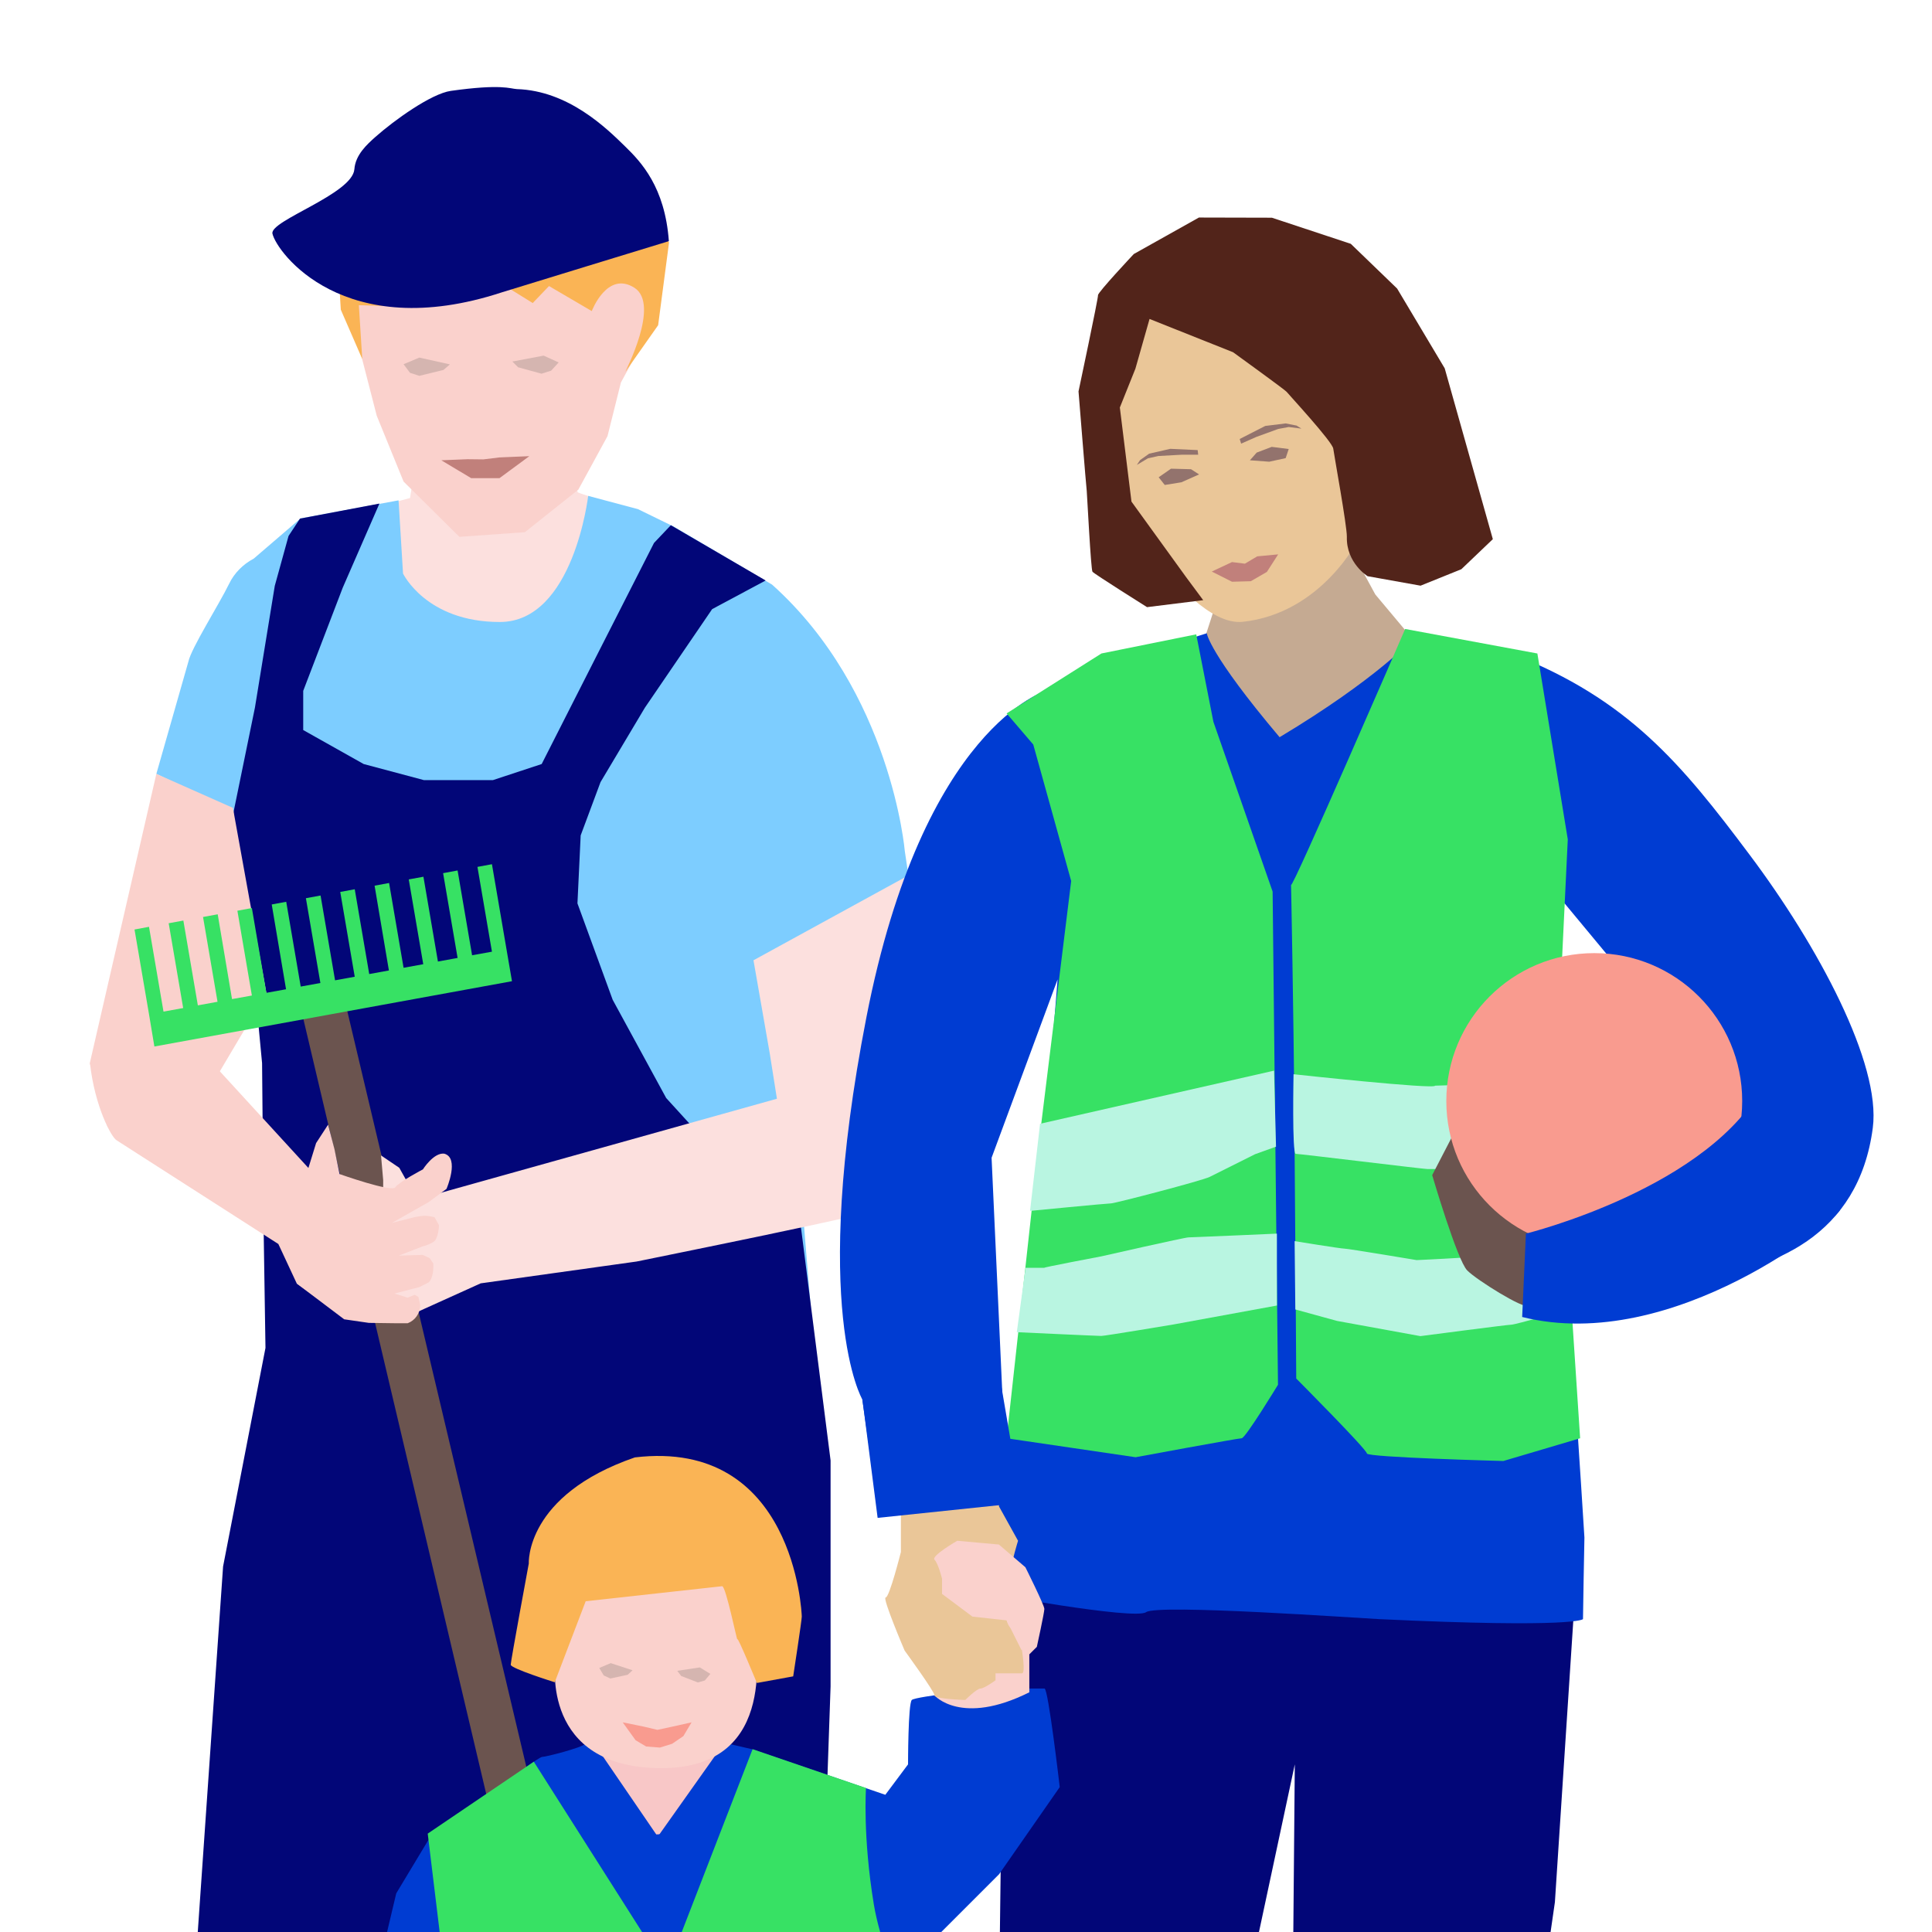 <?xml version="1.0" encoding="utf-8"?>
<!-- Generator: Adobe Illustrator 28.0.0, SVG Export Plug-In . SVG Version: 6.00 Build 0)  -->
<svg version="1.1" id="Lager_1" xmlns="http://www.w3.org/2000/svg" xmlns:xlink="http://www.w3.org/1999/xlink" x="0px" y="0px"
	 viewBox="0 0 1080 1080" style="enable-background:new 0 0 1080 1080;" xml:space="preserve">
<style type="text/css">
	.st0{fill:#FCE0DE;}
	.st1{fill:#7DCDFF;}
	.st2{fill:#020678;}
	.st3{fill:#FAD1CC;}
	.st4{fill:#290A05;}
	.st5{fill:#003CD2;}
	.st6{fill:#FAB455;}
	.st7{fill:#6B544F;}
	.st8{fill:#37E164;}
	.st9{fill:#423633;}
	.st10{fill:#C5AA92;}
	.st11{fill:#B9F5E1;}
	.st12{fill:#005541;}
	.st13{fill:#F8C7C7;}
	.st14{fill:#EAC698;}
	.st15{fill:#52241A;}
	.st16{fill:#F99B8F;}
	.st17{fill:none;}
	.st18{fill:#D5B5B0;}
	.st19{fill:#C1807B;}
	.st20{fill:#93736D;}
</style>
<g>
	<g>
		<g>
			<path class="st0" d="M347.8,283.6l0.6,25.1l-28.7,52.5l-34.7,7.3l-40.8-1.2l-34.7-20.2l2.9-26.7l10.5-40.3l6.3-1.7l4.5-28.5
				l83.2-2.7l6,27.9c0.2,0.5,13,4.4,13.6,4.5L347.8,283.6z"/>
			<path class="st1" d="M507.9,489.9l-38,41.2l-36.1,6.1L446,643.3l7.2,87.6l-189.3,30.6l-113.3-14.4l11.7-70.2l-12.4-81.5
				l-6.5-66.8l-9.5-73.3l-46.5-22.7l17.9-62.7c1.6-7.6,17-31.7,22.8-43.6c2.9-6,7.8-10.9,13.7-14l26.2-22.5l54.8-10.1l2.5,40.9
				c0,0,12.9,27.1,54.1,27.1s49.4-70.5,49.4-70.5l27.8,7.4l20.1,9.8l54.9,32.4c66.7,59.8,74.2,149,74.2,149"/>
		</g>
		<polygon class="st2" points="191.6,328.5 169.5,386.2 169.5,408.1 203.3,427.1 237,436.1 275.5,436.1 302.8,427.1 333.1,367.4 
			365.6,303.5 375,293.6 428,324.5 398.1,340.5 360.5,395.6 335.7,437.2 324.6,467 322.8,505 342.5,558.9 372.4,613.8 429.7,676.7 
			446.6,677.1 464.3,816.4 464.3,942.7 456.2,1176.2 442.5,1446.2 314.4,1454.2 281.5,997.7 261,1192.3 261.2,1466.4 139.2,1454.1 
			104.7,1164.6 124.7,875.7 148.4,753.5 147.3,682.6 146.5,594.3 140.7,533 133.9,483.1 130.5,454.2 142.5,395.6 153.6,327.5 
			161.3,299.6 167.7,289.9 212.1,281.5 		"/>
		<polygon class="st3" points="197.3,143 199.5,189.3 210.6,232.4 225.6,269.2 256.8,300.1 293.4,297.5 323.3,273.7 339.6,243.8 
			347.1,213.8 360.1,190 364.5,169.1 355,158.2 349.9,153.9 334.6,157.5 334.2,129.4 317.1,131.4 291,110.4 		"/>
		<g>
			<path class="st4" d="M144.4,1452l-7.1,31.9l-20,32.3l-16.4,51.7l22,23l46.3,3.5l35.3-37l11.4-14.3l16.2-44.6
				c3-8.3,2-17.4-2.6-24.5l-15.5-23.8"/>
			<path class="st4" d="M414.3,1466.2l22.1,40.9l7,18.6l0.9,56.6l-15.5,16.2l-25.7,2.2l-43.5-17.7l-24.1-50.3l-5.1-10.9l-13.2-56.8
				c-2.9-12.5,2.7-25.5,13.6-31.7l31.9-18"/>
		</g>
		<polygon class="st5" points="271.5,1400.6 126.6,1391.1 132.7,1476.6 260,1481.1 		"/>
		<rect x="303" y="1412.5" class="st5" width="134.9" height="81.3"/>
		<g>
			<path class="st6" d="M354.7,160.9c-15.3-9.8-23.9,13-23.9,13l-23.9-14l-9.1,9.5l-22.9-14.2l-18.3,9.5l-18.3-9.5l-10.2,8.5
				l-11.7,7.4l-15.8-0.5l1.9,30.1l-12-27.6l-1.6-26.4c0,0,7.1-36.2,11.2-47.8l24.5-25.7l46.6-14.1l58.7,10.8l44.1,65.6l-6.1,46.3
				l-18.3,26C349.4,207.7,369.2,170.3,354.7,160.9z"/>
			<path class="st2" d="M349.6,82c-10.6-10.4-31.9-31.3-60.7-32.2c-3.8-0.2-8.4-3-36.9,1c-11,1.6-31.6,16.4-42.1,25.7
				c-4.7,4.2-11.2,10-11.8,18.1c-1.1,13.9-47.4,28.7-45.8,36c2.3,10.4,40,61.8,128.3,32.8c3.4-1.1,93.3-28.6,93.3-28.6
				C371.7,104.5,358.3,90.5,349.6,82"/>
		</g>
		<polygon class="st3" points="50.2,594.3 60.2,630.1 88.4,609.1 118.9,605.6 148.9,555 130.2,451.6 87.4,432.6 		"/>
		<polygon class="st7" points="192.4,557.9 166.7,557.4 403.9,1562.7 428.9,1556.1 		"/>
		<g>
			<path class="st0" d="M167.2,659.5l-4.1-4.7C163.1,654.8,164.2,657.5,167.2,659.5 M517.9,654.8l-9.8-165.6l-86.9,47.6l9.1,52.1
				l4,25.3l-201.2,56.3l-9.9-17.7l-10.2-6.9l1.2,13.8V672c0,0-21.7-8.4-23-11.7s-12.9-13.2-12.9-13.2s2.7,15.2-3.2,14.5
				c-3.5,0.1-6.1-0.9-7.9-2.2l4.2,4.8l17.5,15.9l-12-6.1l-3.6-1.5c-2.4-0.7-3.7-0.8-6.9-0.8l-3.3,3.8c0,0-1.2,6.1,0.6,9.3
				c2.3,2.6,5.8,4.3,5.8,4.3l12.1,8.1l-13-3.4l-4.2,0.9l-2.6,2.5c-0.8,3.1-1.6,8.4,0.3,11l4.5,3.7l12.8,6.6l-13.5-1l10.5,7.5
				l14.7,3.2l13.9,1.1l14.5,2.5v-0.1l9.6,3.6l39.6-17.9l87.2-12.2c3.1-0.7,140.9-28.3,146.4-31.9l0.3,0.2l6-3.5L517.9,654.8z"/>
			<path class="st3" d="M165.9,717.5l-10.3-22.1l-90.3-57.9c-3-1.5-12.4-19.2-15-43.2l63-5.9l59.1,64.5l4.3-13.9l6.7-10.3l3.6,13.8
				l2.8,13.8c0,0,29.3,10.4,31.2,7.4c2-3,15.4-10,15.4-10s6-9.5,11.9-8.8c8.8,2.3,1.3,19.7,1.3,19.7l-10,7.4l-20.5,11.6l13-3.3
				l3.9-0.6c2.5-0.2,3.8,0.1,6.9,0.7l2.5,4.5c0,0-0.1,6.2-2.5,8.9c-2.8,2.1-6.5,2.9-6.5,2.9l-13.5,5.2l13.4-0.4l3.9,1.8l2,3
				c0.2,3.2-0.2,8.5-2.6,10.6l-5.2,2.6l-13.9,3.6l7.4,2.3l3.9-1.6l2.1,1.2l1,4.5c0,4.6-2.8,8.6-7,10.2h-6.7l-15-0.2l-13.8-2
				L165.9,717.5z"/>
		</g>
		<polygon class="st8" points="286.2,548.5 284,535.7 275,483.1 266.9,484.6 275,532 263.9,534 255.8,486.6 247.7,488.1 
			255.8,535.5 244.8,537.5 236.7,490.1 228.5,491.6 236.6,539 225.6,541 217.5,493.6 209.4,495.1 217.4,542.5 206.4,544.5 
			198.3,497.1 190.2,498.6 198.3,546 187.3,548 179.2,500.6 171,502.1 179.1,549.5 168.1,551.5 160,504.1 151.9,505.6 159.9,553 
			148.9,555 140.8,507.6 132.7,509.1 140.8,556.5 129.7,558.5 121.7,511.1 113.5,512.6 121.6,560 110.6,562 102.5,514.6 94.3,516.1 
			102.4,563.5 91.4,565.5 83.3,518.1 75.2,519.6 83.3,567 86.3,585 		"/>
	</g>
	<g>
		<g>
			<path class="st9" d="M833.5,1447.4c3.7,25.4-7.3,79-7.3,79l15.6,39c0.1,2,12.8,18.1,13.6,26.2c0,0,3.2,20.6-8.2,31.8
				c-11.4,11.1-41.4,15.1-41.4,15.1c-9.6-1.8-39.7-18.8-42-28.6l-9.4-52.9c-0.2-0.9-9.3-19.2-9.6-20.1l1.9-71.3
				C766.5,1463.3,832.6,1441.4,833.5,1447.4"/>
			<path class="st9" d="M574.7,1441.7c-7.9,24.3-6,79.1-6,79.1l-21.9,35.6c-0.4,1.9-15.7,15.5-17.8,23.4c0,0-6.7,19.7,2.7,32.8
				c9.4,13,38.3,22.3,38.3,22.3c9.8-0.1,42.3-11.4,46.2-20.6l18.2-50.4c0.4-0.8,12.4-17.2,12.9-18.1l10.1-70.5
				C638,1469.5,576.6,1436.1,574.7,1441.7"/>
		</g>
		<polygon class="st2" points="571,815.8 560.7,938.7 557.8,1172.6 564.2,1280.6 560.7,1453 557.9,1523 662.7,1530.3 672.7,1312.5 
			686.4,1161.3 723.8,986.3 721.1,1291.2 729.7,1476.7 734.7,1525.8 833.6,1522.7 843.3,1397.1 851,1189.3 869.2,1063.3 880,898.1 
			866.9,780.7 		"/>
		<polygon class="st10" points="789.5,357 768.8,332.3 752,301.4 695.4,301.4 678.3,341.8 669.8,368.1 659.6,389.7 659.6,456.3 
			685.9,509.8 724.8,498.5 		"/>
		<g>
			<path class="st5" d="M646.2,363l-33.9,9.6L585.1,386c0,0-69,19.6-100.8,182.8S482,782.2,482,782.2l8.7,60l72.1-8.5l-8.5-186.5
				l36.9-99.7l-6.3,78.5l-6.7,97.5L550,890.2c0,0,84.2,15.6,90.7,11s118,3.3,130.2,3.9c110.2,5.2,114,0,114,0s0.7-44.6,0.8-45.6
				s-12.5-190.3-12.5-190.3l-5.3-172.3l72.1,86.9l-67.8,116.6l-17,8.5c0,0,175.9,42.4,191.7-78.4c4.7-35.9-30.6-101.7-68.8-152.6
				C940,427,910.3,391,845.6,365.6c-10.3-4-22.2-5.6-35.1-6.9c-4.2-0.2-16.5-2-20.7-1.6c0,0-19.8,22.2-74.5,55
				c-39.5-46.8-40.7-58.1-40.7-58.1"/>
			<path class="st8" d="M870,602.7l6.4-133.5l-17-103.9l-73.9-13.7c0,0-63.8,147.2-63.8,143c0-1.7,1.5,76.8,1.8,122.9
				c0.6,70.8,1.1,153.1,1.1,153.1s39.5,39.7,39.5,41.9s76.3,4.2,76.3,4.2l42.9-12.7L870,602.7z"/>
			<path class="st11" d="M802.2,606.9l68.4-2.1l1.5,48.7h-74.2c-2.1,0-71.5-8.5-73.6-8.5s-1.2-44.5-1.2-44.5
				S802.2,609.1,802.2,606.9"/>
			<path class="st11" d="M723.7,693.8c0,0,25.8,4.2,27.9,4.2c2.1,0,40.3,6.4,40.3,6.4s48.7-2.1,50.9-4.2
				c2.1-2.1,30.9-12.7,30.9-12.7L877,732c0,0-30,8.5-32.1,8.5s-50.9,6.4-50.9,6.4l-46.6-8.5l-23.3-6.4L723.7,693.8z"/>
			<path class="st8" d="M562.7,398.8l14.9,17.4l21.2,76.3l-17,137.8L562.7,804l72.1,10.6c0,0,57.2-10.6,59.3-10.6
				s20.3-29.9,20.3-29.9l-3-275.7l-33.1-94.9l-9.6-48.9l-53,10.7L562.7,398.8z"/>
			<path class="st11" d="M712.2,598.5l-130.8,29.7l-5.6,48.7c0,0,43.2-4.2,45.3-4.2s50.9-12.7,55.1-14.8
				c4.2-2.1,25.4-12.7,25.4-12.7l11.7-4.2L712.2,598.5z"/>
			<path class="st12" d="M475.9,1501c2.6,17.5-5.1,54.4-5.1,54.4l10.7,26.8c0.1,1.4,8.8,12.5,9.4,18.1c0,0,2.2,14.2-5.6,21.9
				c-7.9,7.7-28.6,10.4-28.6,10.4c-6.6-1.2-27.4-13-28.9-19.7l-6.5-36.5c-0.2-0.6-6.4-13.2-6.6-13.8l1.3-49.1
				C429.7,1512.1,475.2,1497,475.9,1501"/>
			<path class="st12" d="M303.3,1497.5c-5.5,16.7-4.2,54.5-4.2,54.5l-15.1,24.5c-0.3,1.3-10.8,10.7-12.3,16.1c0,0-4.6,13.6,1.9,22.6
				s26.4,15.4,26.4,15.4c6.7,0,29.1-7.9,31.8-14.2l12.5-34.7c0.2-0.6,8.5-11.9,8.9-12.4l6.9-48.6
				C347,1516.6,304.6,1493.6,303.3,1497.5"/>
			<path class="st11" d="M713.8,689.6c0,0-47.3,2.1-49.4,2.1c-2.1,0-48.7,10.6-48.7,10.6s-33.9,6.4-31.8,6.4h-10.6l-4.9,36
				c0,0,45.1,2.1,47.2,2.1c2.1,0,40.3-6.4,40.3-6.4l57.9-10.6V689.6z"/>
		</g>
		<polygon class="st2" points="477.9,1316.9 471.6,1418.6 488.5,1553.5 433.4,1572.6 402,1562.7 384.7,1427.1 378.3,1378.4 
			376.2,1444.1 374.1,1551.4 348.6,1572.6 285.1,1562 280.8,1463.2 280.8,1391.1 295.7,1261.8 458.8,1234.3 		"/>
		<g>
			<path class="st3" d="M206.2,1247l-9.6,38.3c0,0,2.4,28.7,4.8,28.7c2.4,0,16.7,7.2,19.1,7.2c2.4,0,9.6-9.6,9.6-9.6s9.6,2.4,12,0
				s4.8-12,4.8-14.4v-12v-16.8l-7.2-19.1L206.2,1247z"/>
		</g>
		<polygon class="st13" points="343.7,1033.4 394.6,1030.7 408,967.2 331.9,969.6 		"/>
		<g>
			<path class="st5" d="M200.4,1257.7l-10.7-38.3l12.7-80.5l19.1-80.5l18-29.9l45.6-33.7c0,0,16-12.7,18.1-12.7s21.8-5.1,23.9-7.2
				c2.1-2.1,10.1,7.2,10.1,7.2l30.5,44.6l32.6-46l8.4-5.6l12,2.8l74.2,25.4l12.7-17c0,0,0-33.9,2.1-36s44.5-6.4,44.5-6.4h29.7
				c2.1,0,8.5,55.1,8.5,55.1l-33.9,48.7l-40.3,40.3l-29.7,17v211.9l-218.3,14.8l-4.2-80.5l-2.1-33.9c0,0-14.8,44.5-12.7,44.5
				s-29.7-6.4-29.7-6.4L200.4,1257.7z"/>
			<path class="st8" d="M298.4,984.8l74.3,116.9l48-123.9l63.4,21.7c0,0-1.9,27,4.4,65.2c6.4,38.1,36,91.1,36,91.1l8.5,101.7
				l3.1,40.7c-1,17.8-5.6,34.7-30.6,37.7c-53,6.4-91.1,8.5-133.5,10.6s-72.1,14.8-99.6,12.7c-10.4-11.2-14.7-26.3-16.3-40.3
				l1.5-38.1l8.5-80.5c0,0,4.2-4.2,2.1-36s-21.2-74.2-21.2-74.2l-7.9-65.1L298.4,984.8z"/>
			<path class="st11" d="M393.1,1183.4c0-2.1,42.4-2.1,42.4-2.1l67.8-2.1c0,0,21.5,6.4,23.6,6.4s4,50.9,4,46.6
				c0-4.2-82.7-8.5-82.7-8.5l-101.7,14.8l-86.6,14.7l6.4-51.8l67.5-7.4L393.1,1183.4z"/>
			<path class="st11" d="M257.8,1279.8L256,1319l63,2.1c0,0,53-8.5,55.1-8.5s93.3-12.7,93.3-12.7l44.5,2.1l25.4-4.2l-3.1-36
				c0,0-66.9-4.2-69-4.2s-112.3,12.7-112.3,12.7L257.8,1279.8z"/>
			<path class="st3" d="M310.5,929.1c0,0-8.5,59.3,59.3,59.3s50.9-72.1,53-74.2c2.1-2.1-14.8-48.7-14.8-48.7l-48.7-12.7l-36,6.4
				c0,0-10.6,42.4-10.6,40.3C312.6,897.3,310.5,929.1,310.5,929.1"/>
			<path class="st6" d="M403.7,886.7c2.1,0,8.5,31.8,8.5,29.7s10.9,24.4,10.9,24.4l20.3-3.7c0,0,4.8-31.3,4.8-33.4
				c0-2.1-4.2-99.6-93.3-89c-61.5,21.2-59.3,59.3-59.3,59.3s-10.1,54.5-10.1,56.6s24.6,9.8,24.6,9.8l17.3-45.3L403.7,886.7z"/>
			<path class="st3" d="M575.4,946v-29.7L547.9,893l-25.6,54.6C522.2,947.7,537.3,965.1,575.4,946"/>
			<path class="st14" d="M558.5,842.2l10.6,19.1c0,0-12.7,40.3-4.2,48.7c8.5,8.5,6.4,12.7,6.4,12.7s2.1,12.7,0,12.7h-14.8v3.9
				c0,0-6.3,4.6-8.4,4.6c-2.1,0-8.5,6.4-8.5,6.4s-17.2-0.5-17.2-2.6s-16.7-25-16.7-25S493,893,495.1,893s8.5-25.4,8.5-25.4v-25.4
				l-4.2-38.1c0,0,50.9-8.5,50.9-6.4C550,799.8,558.5,842.2,558.5,842.2"/>
			<path class="st3" d="M575.4,924.8l4.2-4.2c0,0,4.2-19.1,4.2-21.2c0-2.1-10.6-23.3-10.6-23.3l-14.8-12.7l-23.3-2.1
				c0,0-14.8,8.5-12.7,10.6s4.2,10.6,4.2,10.6v8.5l17,12.7l19.1,2.1l8.5,17c0,0,0,2.1,0,0C571.2,920.6,575.4,924.8,575.4,924.8"/>
		</g>
		<polyline class="st5" points="490.6,848.5 570.9,840.1 559.3,772.2 480,765.9 		"/>
		<g>
			<path class="st14" d="M626.1,282.6l28.3,39.1c0,0,21.6,27.9,40.3,25.9c44.3-4.8,64.8-46.4,64.8-46.4l17.1-104.8
				c0,0-6-63.1-69.9-66.1c-63.9-3.1-90.3,60-90.3,60L626.1,282.6L626.1,282.6z"/>
			<path class="st15" d="M642.6,178.3l46.7,18.6c0,0,28.9,20.9,29.9,22.1c0.9,1.2,25.7,28,26.1,31.8c0.5,3.8,7.7,43.2,7.6,49.3
				c-0.4,14.6,11.6,22,11.6,22l29.6,5.3l22.8-9.2l17.6-16.8l-26.9-95.5L781,161.3l-25.9-25L711,121.7l-40.8-0.1L633.8,142
				c0,0-20.2,21.5-20,23s-10.9,53.8-10.9,53.8s4.3,53.7,4.6,55.7c0.2,2,2.3,43.9,3.2,45.1s30.5,19.8,30.5,19.8l31.4-3.9l-9.5-12.8
				l-30.6-42.3l-6.5-52.6l8.7-21.7L642.6,178.3L642.6,178.3z"/>
			<path class="st7" d="M853.8,729.8c-2,2-28-14-33.6-19.6s-19.6-53.3-19.6-53.3l11.6-22.4l22,19.6l25.2,5.6
				C859.4,659.7,856.6,727,853.8,729.8"/>
			<path class="st16" d="M891.2,698.1c45.7,0,82.7-37,82.7-82.6c0-45.7-37-82.7-82.7-82.7s-82.7,37-82.7,82.7
				C808.5,661.1,845.5,698.1,891.2,698.1"/>
			<path class="st5" d="M986.6,604.8C957,664,853,689.6,853,689.6l-2.1,46.6c84.8,21.2,177.7-55.8,177.7-60
				C1028.6,672,986.6,604.8,986.6,604.8"/>
		</g>
		<polygon class="st5" points="388.8,1254.9 378.1,1248.7 361.7,1025.8 372.3,1025.1 		"/>
		<rect x="378.1" y="1248.7" class="st2" width="10.5" height="112"/>
	</g>
</g>
<g>
	<polygon class="st16" points="348.1,962.8 359.9,965.2 367.5,967 375.4,965.3 386.6,962.8 382,970.5 375.7,974.8 368.9,976.9 
		361.2,976.3 355.3,972.8 	"/>
</g>
<g>
	<g>
		<polygon class="st17" points="215.7,194.8 227,188.8 239.4,187.8 256.7,191.5 256.9,195 242.8,192.6 226.5,193.1 		"/>
		<polygon class="st17" points="324.3,194.3 313.7,187.9 301.4,186.5 283.5,189.8 282.8,193.3 297.4,191.3 313.7,192.3 		"/>
		<polygon class="st18" points="225.6,203.6 229.2,208.4 234.4,210.1 247.9,206.8 251.5,203.7 234.4,199.9 		"/>
		<polygon class="st18" points="312.3,202.6 308.1,207.2 302.7,208.9 289.6,205.3 286.4,202.1 303.9,198.8 		"/>
	</g>
	<polygon class="st19" points="246.7,257.3 261.4,256.7 270.2,256.8 279.2,255.7 295.9,255 279.2,267.3 263.4,267.3 	"/>
</g>
<g>
	<polygon class="st19" points="677.4,319.5 688.7,314.2 695.9,315.1 702.8,311 714.5,309.9 708.2,319.7 699.2,324.9 688.7,325.2 	
		"/>
	<g>
		<polygon class="st20" points="669.5,251.6 669.8,254.2 660.4,254.2 647.6,254.9 641.7,256.2 635.5,259.9 637.3,257.2 642.4,253.6 
			654.2,250.9 		"/>
		<polygon class="st20" points="693,245.4 693.8,248 702.4,244.2 714.5,239.8 720.4,238.7 727.5,239.6 724.8,237.9 718.7,236.7 
			707.3,238.1 		"/>
		<polygon class="st20" points="670.3,265.2 660.4,269.6 651.1,271.1 647.7,266.8 654.6,262 665.8,262.3 		"/>
		<polygon class="st20" points="698.7,257.3 709.5,258.1 718.7,256.1 720.4,251 710.9,249.8 702.5,253 		"/>
	</g>
</g>
<g>
	<polygon class="st17" points="328.2,924.5 336.4,919.9 345.3,919.7 357.6,923.6 357.7,926.6 347.6,923.9 336,923.6 	"/>
	<polygon class="st17" points="405.9,929.2 398.5,923.3 389.7,921.5 376.8,923.5 376.2,926.4 386.7,925.4 398.4,927 	"/>
	<polygon class="st18" points="335,932.4 337.5,936.6 341.2,938.3 350.9,936.2 353.6,933.7 341.4,929.7 	"/>
	<polygon class="st18" points="397.1,935.7 394,939.4 390.1,940.5 380.8,936.9 378.6,934 391.2,932.1 	"/>
</g>
</svg>
